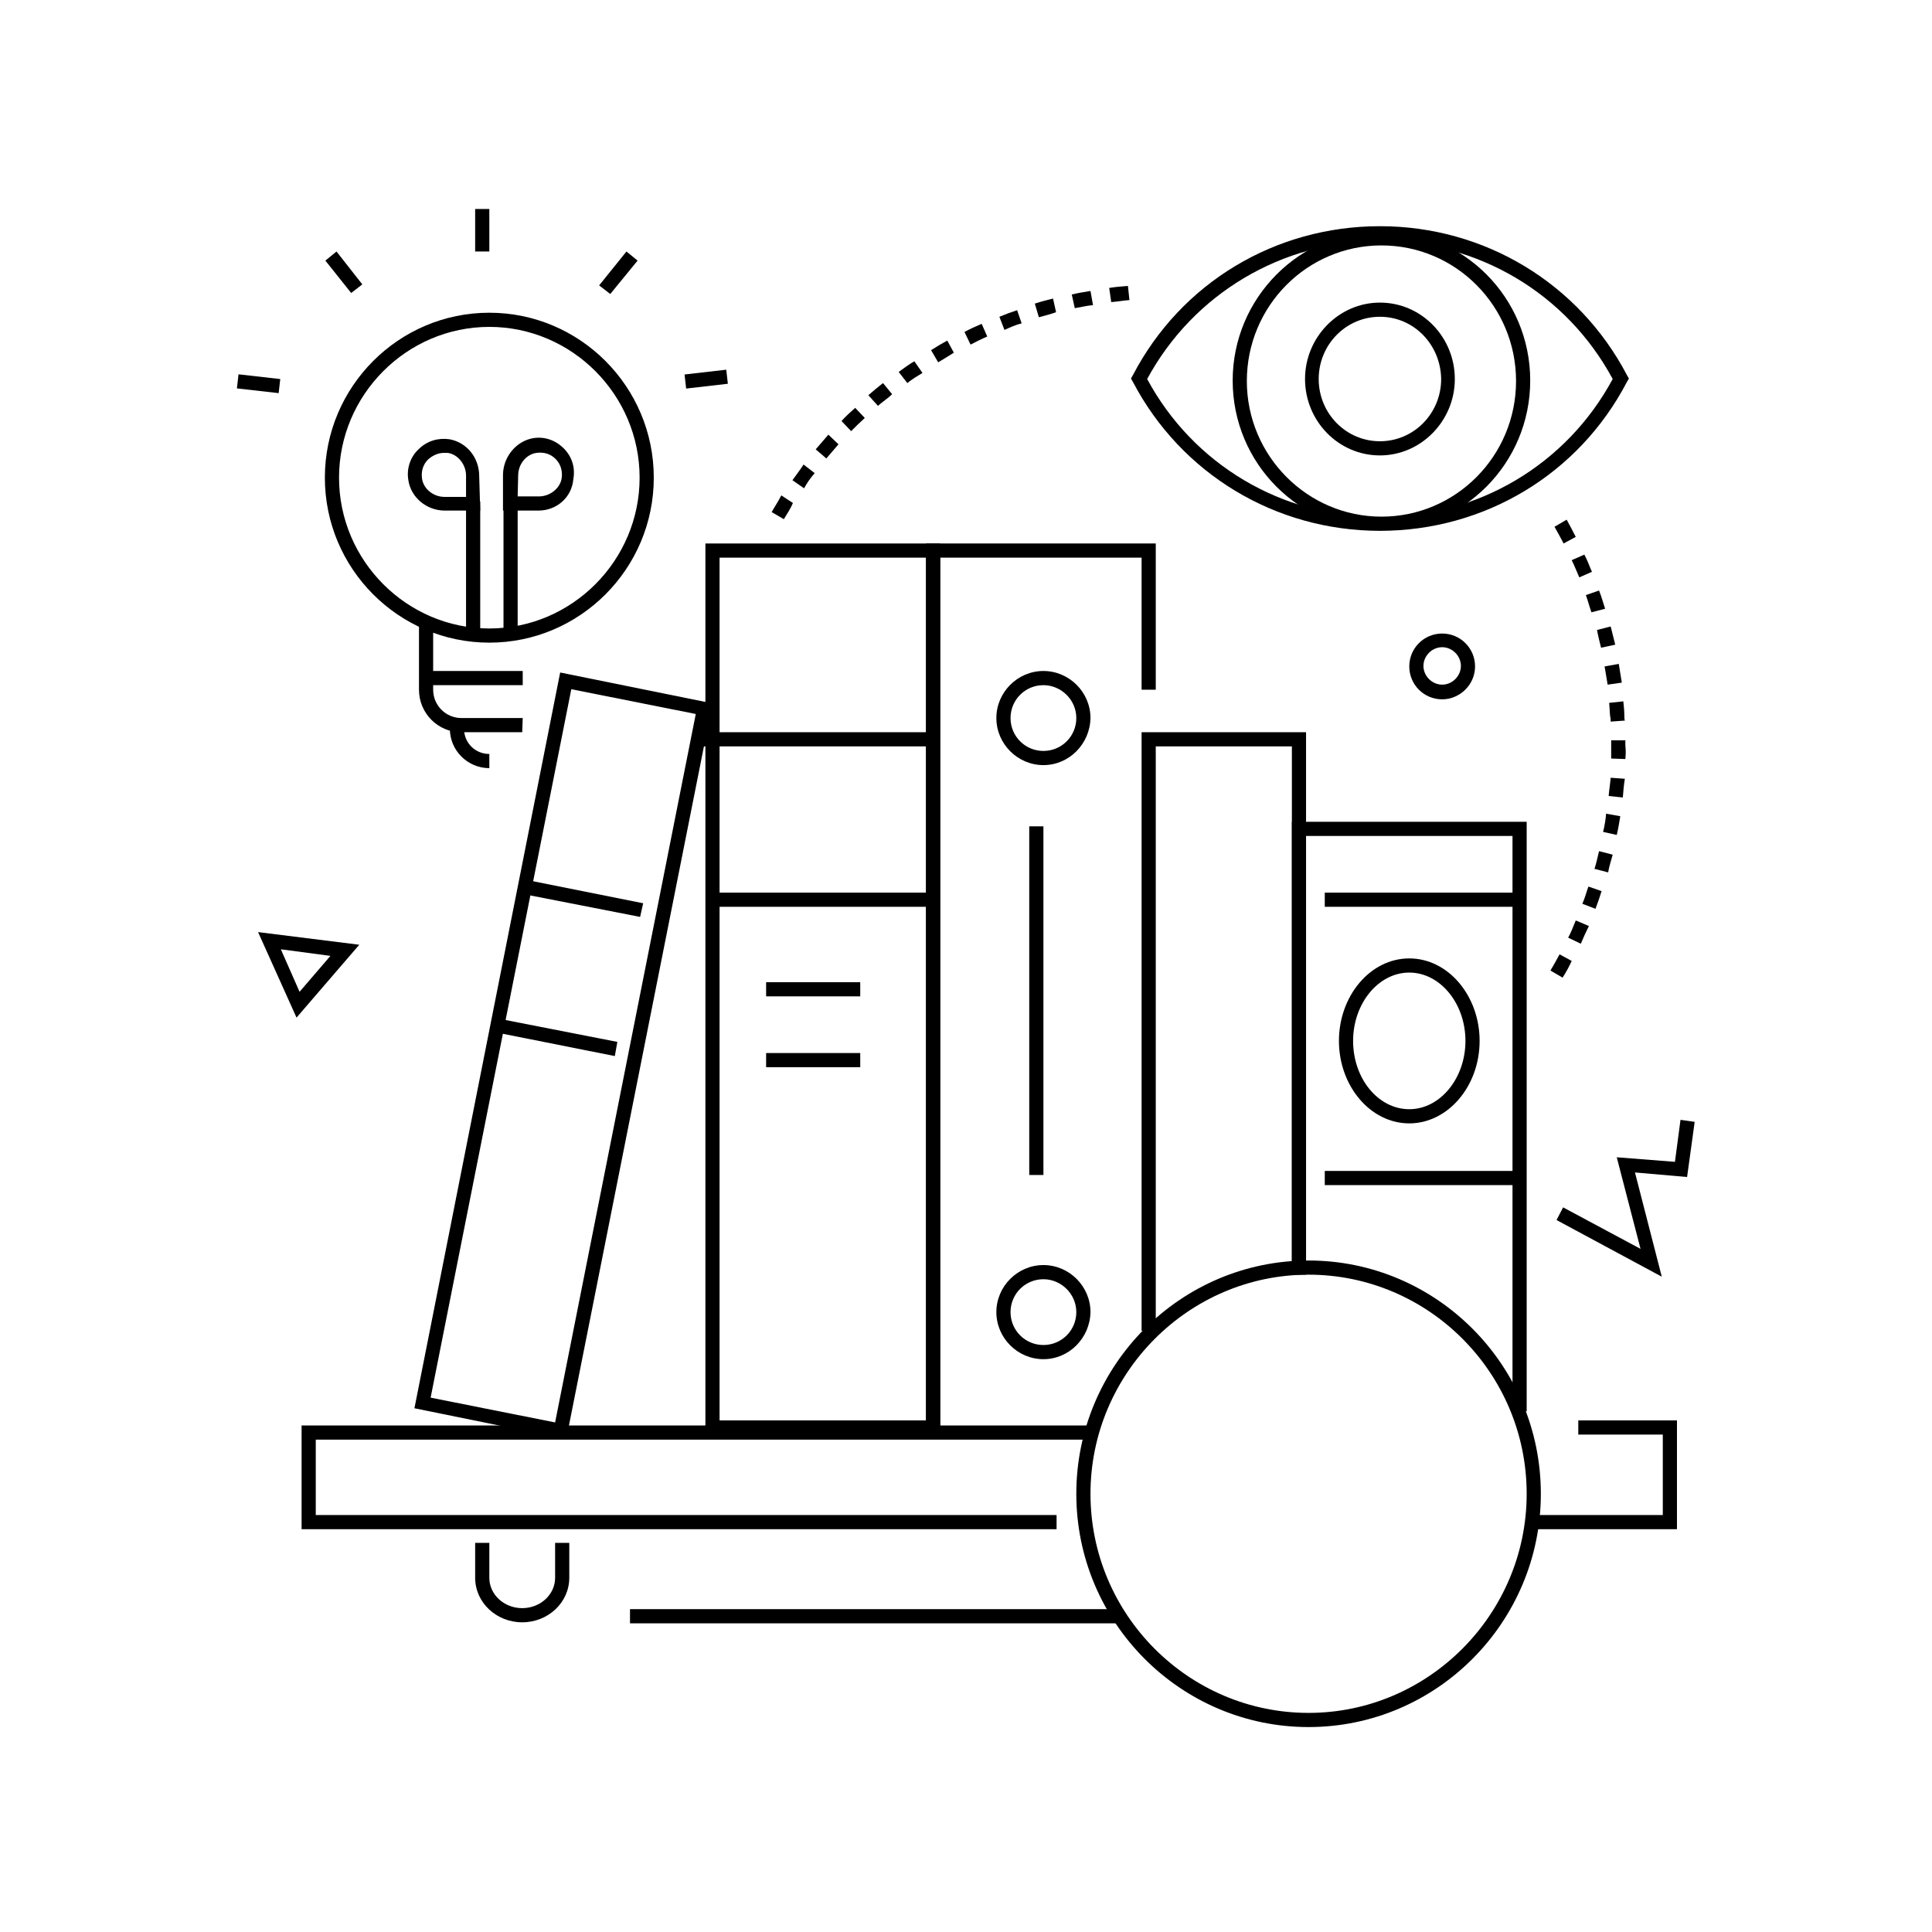 <?xml version="1.0" encoding="UTF-8"?> <!-- Generator: Adobe Illustrator 24.0.2, SVG Export Plug-In . SVG Version: 6.00 Build 0) --> <svg xmlns="http://www.w3.org/2000/svg" xmlns:xlink="http://www.w3.org/1999/xlink" id="Слой_1" x="0px" y="0px" viewBox="0 0 381.8 381.8" style="enable-background:new 0 0 381.8 381.8;" xml:space="preserve"> <polygon points="328.4,252.3 307.6,241.1 308.9,238.6 324.2,246.8 319.5,228.7 331,229.6 332.1,221.3 334.9,221.7 333.4,232.6 323.1,231.7 "></polygon> <path d="M285,127.9c-2,0-3.7,1.7-3.7,3.7s1.7,3.7,3.7,3.7s3.7-1.7,3.7-3.7S287,127.9,285,127.9z M285,138.2c-3.6,0-6.5-2.9-6.5-6.5 s2.9-6.5,6.5-6.5s6.5,2.9,6.5,6.5S288.5,138.2,285,138.2z"></path> <path d="M55.5,187.6l3.7,8.4l6.1-7.1L55.5,187.6z M58.6,201.1L51,184.2l20,2.5L58.6,201.1z"></path> <polygon points="208.8,302.2 59.6,302.2 59.6,281.7 215.7,281.7 215.7,284.5 62.4,284.5 62.4,299.4 208.8,299.4 "></polygon> <polygon points="331.4,302.2 301.7,302.2 301.7,299.4 328.6,299.4 328.6,283.5 311.9,283.5 311.9,280.7 331.4,280.7 "></polygon> <path d="M103.2,320.6c-5.1,0-9.3-3.9-9.3-8.8v-6.9h2.8v6.9c0,3.3,2.9,6,6.5,6s6.5-2.7,6.5-6v-6.9h2.8v6.9 C112.5,316.7,108.3,320.6,103.2,320.6z"></path> <path d="M85.1,276.2l24.6,4.9l27.8-140l-24.6-4.9L85.1,276.2z M111.9,284.4l-30-6.1l28.8-145.4l30.1,6.1L111.9,284.4z"></path> <polygon points="228.4,263 225.6,263 225.6,144.7 258.1,144.7 258.1,251.9 255.3,251.9 255.3,147.5 228.4,147.5 "></polygon> <polygon points="301.7,278.9 298.9,278.9 298.9,165.2 258.1,165.2 258.1,250.9 255.3,250.9 255.3,162.4 301.7,162.4 "></polygon> <path d="M142.2,280.7H183V110.2h-40.8V280.7z M185.8,283.5h-46.4V107.4h46.4L185.8,283.5L185.8,283.5z"></path> <polygon points="185.8,282.6 183,282.6 183,107.4 228.4,107.4 228.4,136.3 225.6,136.3 225.6,110.2 185.8,110.2 "></polygon> <path d="M258.6,251.9c-23.7,0-43.1,19.5-43.1,43.3c0,23.9,19.4,43.3,43.1,43.3s43.1-19.5,43.1-43.3 C301.7,271.3,282.3,251.9,258.6,251.9z M258.6,341.3c-25.3,0-45.9-20.7-45.9-46.1s20.6-46.1,45.9-46.1s45.9,20.7,45.9,46.1 S283.9,341.3,258.6,341.3z"></path> <rect x="138.5" y="144.7" width="45.9" height="2.8"></rect> <rect x="141.2" y="176.4" width="43.1" height="2.8"></rect> <path d="M206.2,135.4c-3.6,0-6.5,2.9-6.5,6.5s2.9,6.5,6.5,6.5s6.5-2.9,6.5-6.5S209.7,135.4,206.2,135.4z M206.2,151.2 c-5.1,0-9.3-4.2-9.3-9.3s4.2-9.3,9.3-9.3s9.3,4.2,9.3,9.3C215.4,147,211.3,151.2,206.2,151.2z"></path> <path d="M206.2,252.8c-3.6,0-6.5,2.9-6.5,6.5c0,3.6,2.9,6.5,6.5,6.5s6.5-2.9,6.5-6.5S209.7,252.8,206.2,252.8z M206.2,268.6 c-5.1,0-9.3-4.2-9.3-9.3c0-5.1,4.2-9.3,9.3-9.3s9.3,4.2,9.3,9.3C215.4,264.4,211.3,268.6,206.2,268.6z"></path> <path d="M278.5,192.2c-6.1,0-11.1,6.1-11.1,13.5c0,7.5,5,13.5,11.1,13.5s11.1-6.1,11.1-13.5S284.6,192.2,278.5,192.2z M278.5,222 c-7.7,0-13.9-7.4-13.9-16.3c0-8.9,6.2-16.3,13.9-16.3c7.7,0,13.9,7.4,13.9,16.3C292.4,214.7,286.1,222,278.5,222z"></path> <rect x="261.8" y="176.4" width="38" height="2.8"></rect> <rect x="261.8" y="231.4" width="38" height="2.8"></rect> <rect x="203.4" y="163.3" width="2.8" height="68.9"></rect> <rect x="151.4" y="194.1" width="18.6" height="2.8"></rect> <rect x="151.4" y="208.1" width="18.6" height="2.8"></rect> <polygon points="104.1,173.9 103.5,176.7 126.5,181.2 127.1,178.5 "></polygon> <polygon points="99,201.4 98.4,204.1 121.5,208.7 122,205.9 "></polygon> <rect x="124.5" y="318" width="96.5" height="2.8"></rect> <path d="M226.7,74.9c9.1,16.9,26.6,27.3,46,27.3s36.9-10.4,46-27.3c-9.1-16.9-26.6-27.3-46-27.3C253.3,47.6,235.8,58.1,226.7,74.9z M272.7,104.9c-20.7,0-39.3-11.3-48.8-29.4l-0.4-0.7l0.4-0.7c9.5-18.2,28.1-29.4,48.8-29.4S312,56,321.5,74.1l0.4,0.7l-0.4,0.7 C312,93.7,293.4,104.9,272.7,104.9z"></path> <path d="M273,48.5c-14.7,0-26.6,12-26.6,26.8s12,26.8,26.6,26.8c14.7,0,26.6-12,26.6-26.8S287.7,48.5,273,48.5z M273,104.8 c-16.2,0-29.4-13.2-29.4-29.6c0-16.3,13.2-29.6,29.4-29.6c16.2,0,29.4,13.2,29.4,29.6S289.2,104.8,273,104.8z"></path> <path d="M272.7,62.6c-6.7,0-12.1,5.5-12.1,12.3s5.4,12.3,12.1,12.3s12.1-5.5,12.1-12.3C284.7,68.1,279.4,62.6,272.7,62.6z M272.7,90 c-8.2,0-14.8-6.8-14.8-15.1s6.7-15.1,14.8-15.1c8.2,0,14.8,6.8,14.8,15.1S280.8,90,272.7,90z"></path> <rect x="84.7" y="132.6" width="18.6" height="2.8"></rect> <path d="M87.7,89.5c-1.1,0-2.2,0.5-3.1,1.3c-1,1-1.4,2.3-1.2,3.8c0.3,2,2.2,3.6,4.5,3.6h4.2V94c0-2.2-1.6-4.2-3.6-4.5 C88.2,89.5,88,89.5,87.7,89.5z M94.9,100.9h-7c-3.6,0-6.7-2.6-7.2-6c-0.4-2.3,0.4-4.6,2-6.1c1.7-1.7,3.9-2.3,6.1-2 c3.4,0.6,5.9,3.6,5.9,7.3L94.9,100.9L94.9,100.9z"></path> <path d="M102.3,98.1h4.2c2.2,0,4.2-1.6,4.5-3.6c0.2-1.4-0.2-2.8-1.2-3.8s-2.3-1.4-3.8-1.2c-2,0.3-3.6,2.2-3.6,4.5L102.3,98.1 L102.3,98.1z M106.4,100.9h-7v-7c0-3.6,2.6-6.7,5.9-7.3c2.3-0.4,4.5,0.4,6.1,2c1.7,1.7,2.3,3.9,1.9,6.1 C113,98.3,110,100.9,106.4,100.9z"></path> <rect x="99.5" y="100" width="2.8" height="24.2"></rect> <rect x="92.1" y="99.1" width="2.8" height="26.1"></rect> <path d="M96.7,151.8c-4.3,0-7.8-3.5-7.8-7.8h2.8c0,2.8,2.2,5,5,5V151.8z"></path> <path d="M103.2,144.7H91.1c-4.5,0-8.3-3.7-8.3-8.4v-13h2.8v13c0,3.1,2.5,5.6,5.6,5.6h12.1L103.2,144.7L103.2,144.7z"></path> <path d="M96.7,64.6C80.4,64.6,67,78,67,94.4s13.4,29.8,29.7,29.8s29.7-13.4,29.7-29.8S113,64.6,96.7,64.6z M96.7,127 c-17.9,0-32.5-14.6-32.5-32.6s14.6-32.6,32.5-32.6s32.5,14.6,32.5,32.6S114.6,127,96.7,127z"></path> <rect x="93.9" y="41.3" width="2.8" height="8.4"></rect> <polygon points="66.5,49.7 64.3,51.5 69.4,57.9 71.6,56.2 "></polygon> <rect x="49.7" y="71.8" transform="matrix(0.113 -0.994 0.994 0.113 -30.167 118.043)" width="2.8" height="8.3"></rect> <rect x="135.5" y="73.5" transform="matrix(0.993 -0.114 0.114 0.993 -7.652 16.467)" width="8.3" height="2.8"></rect> <polygon points="123.8,49.7 118.4,56.4 120.6,58.1 126,51.5 "></polygon> <path d="M219.6,59.7l-0.4-2.8c1.2-0.2,2.5-0.3,3.7-0.4l0.3,2.8C222,59.4,220.8,59.6,219.6,59.7z M212.4,60.9l-0.6-2.7 c1.2-0.3,2.5-0.5,3.7-0.7l0.5,2.8C214.8,60.4,213.6,60.7,212.4,60.9z M205.3,62.7l-0.8-2.7c1.2-0.4,2.4-0.7,3.6-1l0.6,2.7 C207.6,62.1,206.4,62.4,205.3,62.7z M198.5,65.2l-1-2.6c1.2-0.5,2.3-0.9,3.5-1.3l0.9,2.6C200.7,64.2,199.6,64.7,198.5,65.2z M191.8,68.1l-1.2-2.5c1.1-0.6,2.2-1.1,3.4-1.6l1.1,2.5C193.9,67,192.8,67.6,191.8,68.1z M185.4,71.6l-1.4-2.4 c1.1-0.7,2.1-1.3,3.2-1.9l1.3,2.4C187.4,70.4,186.4,71,185.4,71.6z M179.3,75.7l-1.7-2.2c1-0.7,2-1.5,3.1-2.1l1.6,2.3 C181.3,74.3,180.3,74.9,179.3,75.7z M173.5,80.2l-1.9-2.1c0.9-0.8,1.9-1.6,2.9-2.4l1.8,2.2C175.5,78.7,174.4,79.4,173.5,80.2z M168.2,85.2l-1.9-2c0.8-0.9,1.8-1.8,2.7-2.6l1.9,2C169.9,83.5,169.1,84.3,168.2,85.2z M163.3,90.6l-2.1-1.8c0.8-0.9,1.7-2,2.5-2.9 l2,1.9C164.9,88.7,164.1,89.7,163.3,90.6z M158.9,96.5l-2.3-1.6c0.7-1,1.5-2,2.2-3.1l2.2,1.7C160.2,94.4,159.5,95.4,158.9,96.5z M154.9,102.6l-2.4-1.4c0.6-1.1,1.3-2.1,1.9-3.3l2.3,1.5C156.2,100.6,155.5,101.6,154.9,102.6z"></path> <path d="M309,107.4c-0.6-1.1-1.1-2.1-1.8-3.3l2.4-1.4c0.6,1.1,1.2,2.2,1.8,3.4L309,107.4z M312.1,114.1c-0.5-1.1-0.9-2.2-1.5-3.4 l2.5-1.1c0.6,1.1,1,2.3,1.5,3.4L312.1,114.1z M314.5,121c-0.4-1.1-0.7-2.3-1.1-3.4l2.6-0.9c0.5,1.2,0.8,2.4,1.2,3.6L314.5,121z M316.4,128c-0.3-1.2-0.6-2.4-0.8-3.5l2.7-0.7c0.3,1.2,0.6,2.4,0.9,3.6L316.4,128z M317.7,135.3c-0.2-1.2-0.4-2.4-0.6-3.6l2.8-0.5 c0.2,1.2,0.4,2.5,0.6,3.7L317.7,135.3z M318.3,142.6c0-0.4,0-0.7-0.1-1c-0.1-0.9-0.1-1.8-0.2-2.7l2.8-0.3c0.1,0.9,0.2,1.9,0.2,2.8 c0,0.4,0,0.7,0.1,1L318.3,142.6z M321.2,150l-2.8-0.1c0-0.8,0-1.8,0-2.6c0-0.4,0-0.7,0-1h2.8c0,0.4,0,0.7,0,1 C321.3,148.2,321.3,149.1,321.2,150z M320.7,157.6l-2.8-0.3c0.1-1.2,0.3-2.4,0.4-3.6l2.8,0.2C320.9,155.1,320.8,156.3,320.7,157.6z M319.5,165l-2.7-0.6c0.3-1.2,0.5-2.4,0.6-3.6l2.8,0.5C320,162.5,319.8,163.8,319.5,165z M317.8,172.4l-2.7-0.7 c0.4-1.2,0.6-2.3,0.9-3.5l2.7,0.7C318.4,170,318,171.2,317.8,172.4z M315.3,179.6l-2.6-1c0.5-1.1,0.8-2.3,1.2-3.4l2.6,0.9 C316.2,177.1,315.8,178.3,315.3,179.6z M312.4,186.5l-2.5-1.2c0.6-1.1,1-2.2,1.5-3.4l2.6,1.1C313.4,184.2,312.9,185.3,312.4,186.5z M308.8,193.2l-2.4-1.4c0.6-1,1.2-2.1,1.8-3.2l2.4,1.3C310.1,191,309.5,192.1,308.8,193.2z"></path> </svg> 